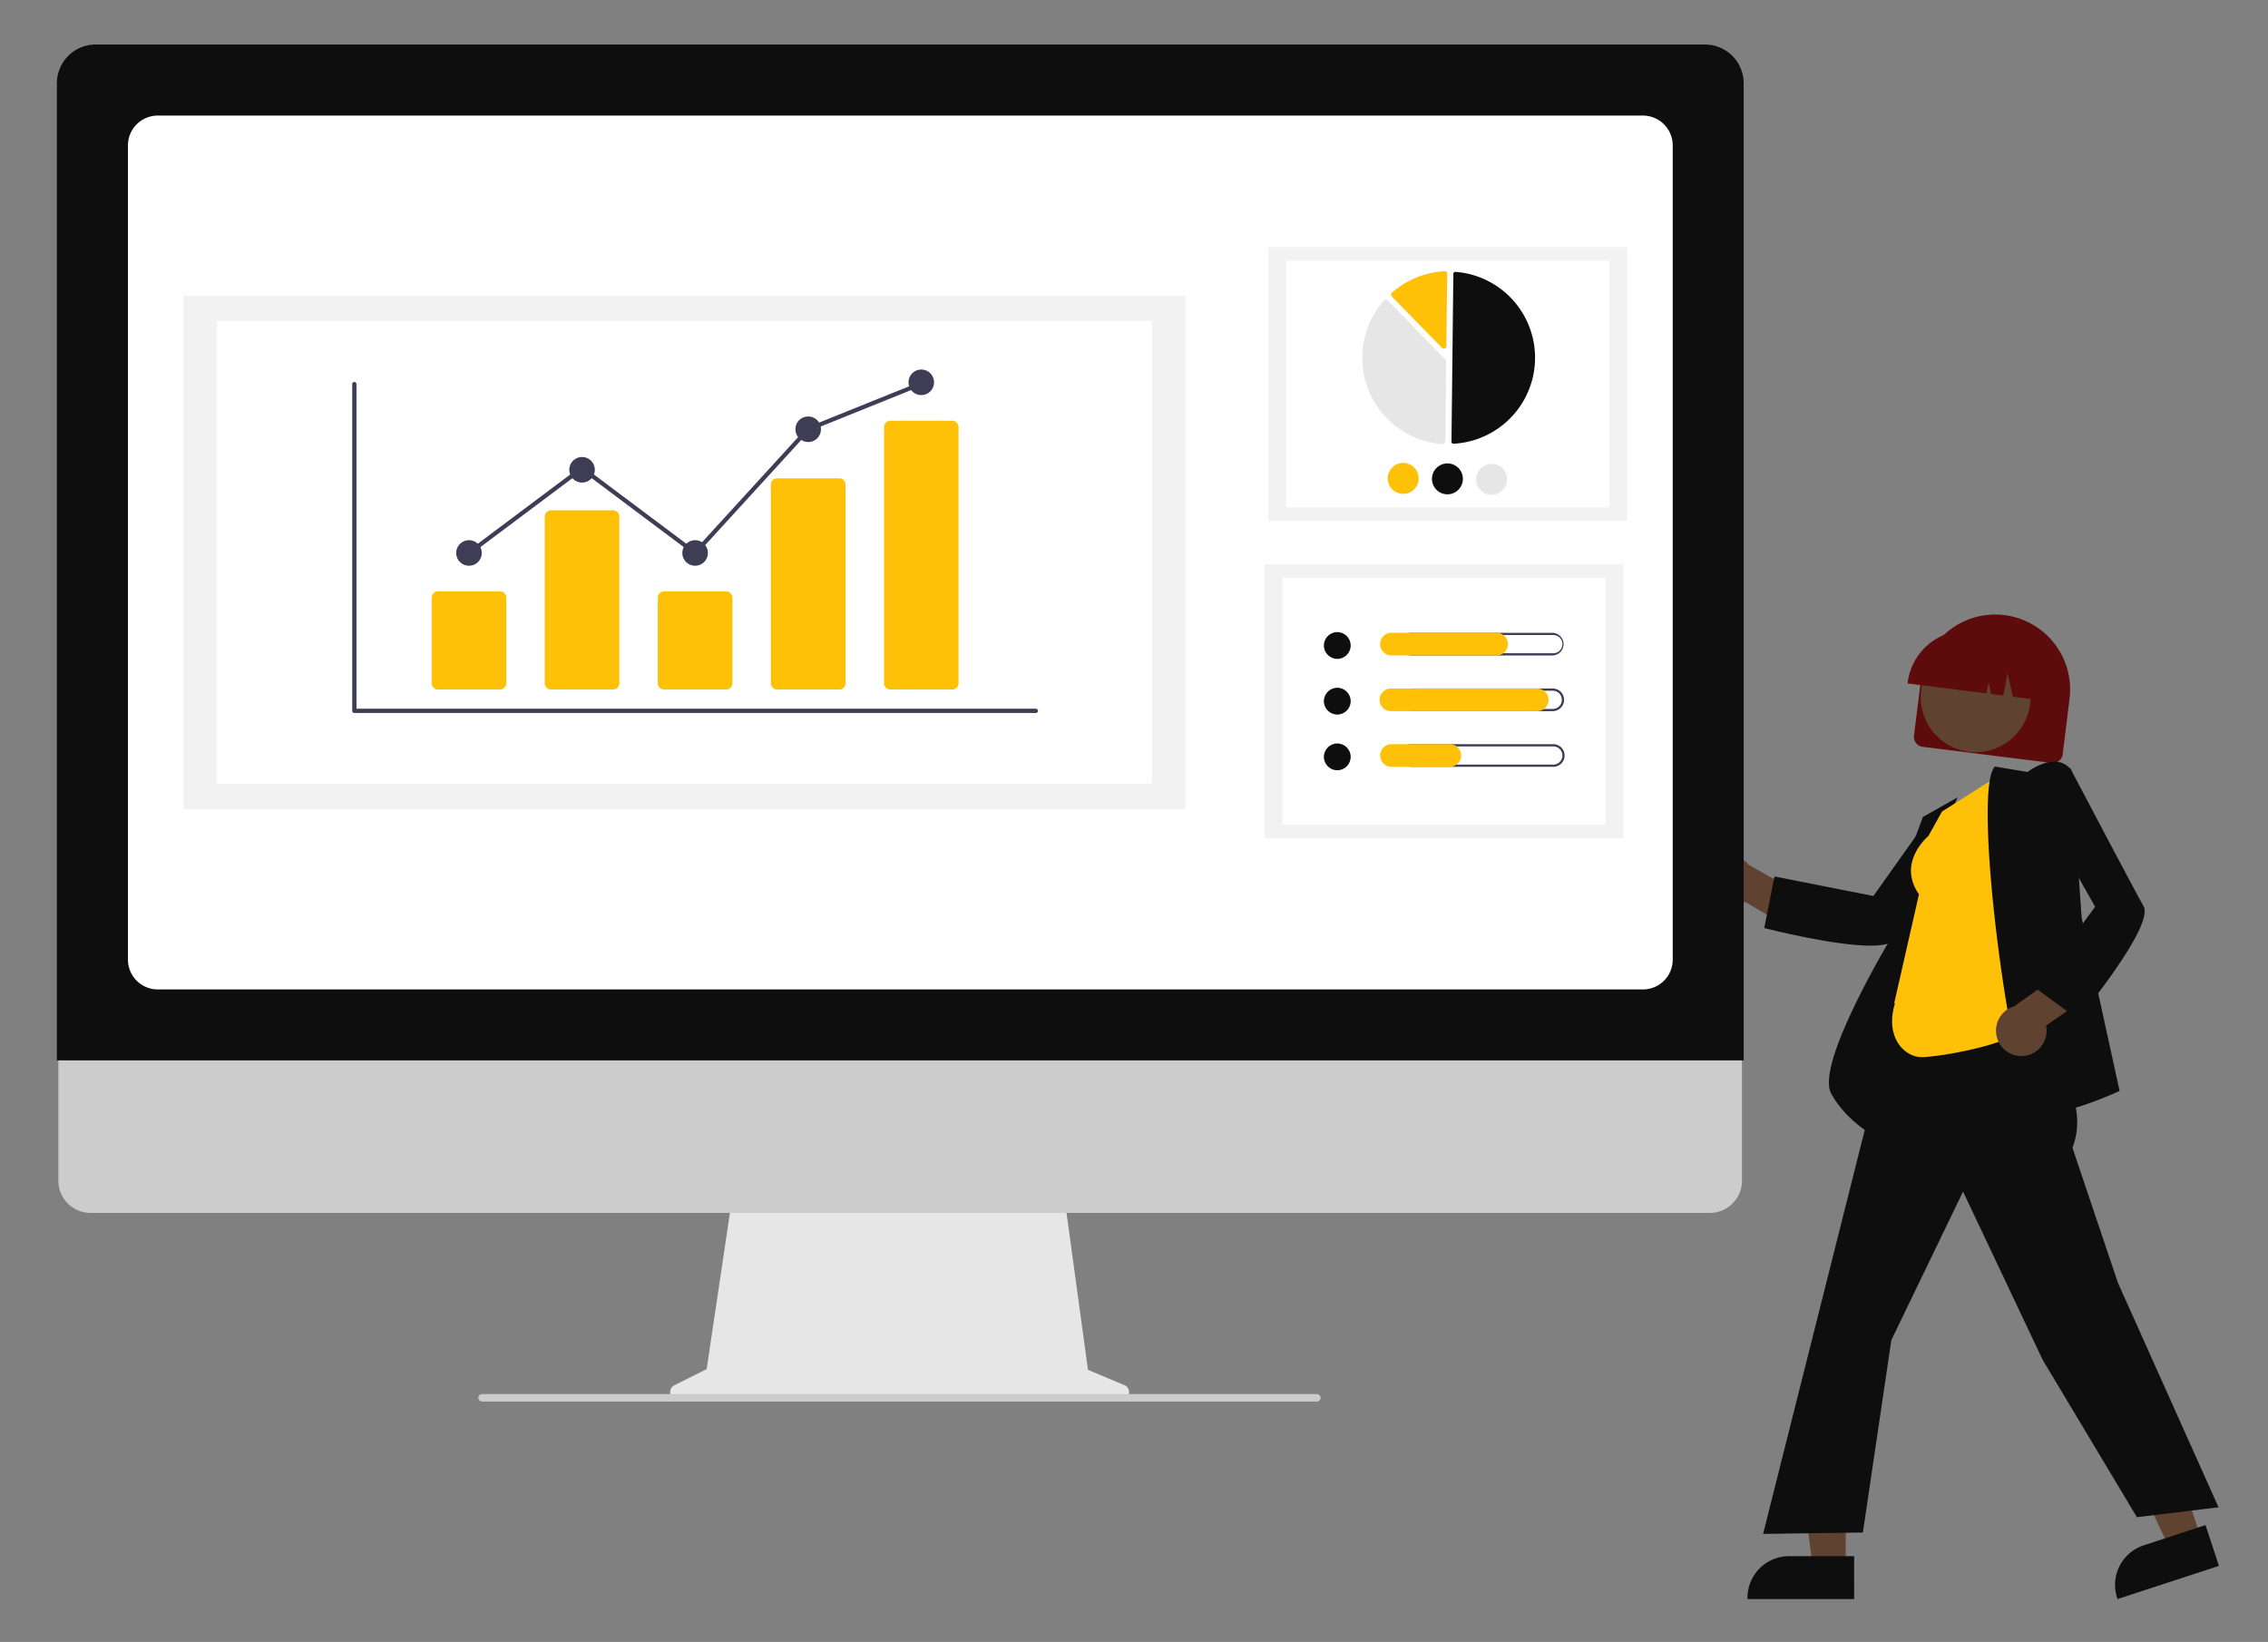 <svg id="Layer_1" data-name="Layer 1" xmlns="http://www.w3.org/2000/svg" viewBox="0 0 917 663.89"><rect x="0" y="0" width="917" height="663.89" fill="#808080" stroke="none"/><defs><style>.cls-1{fill:#5e0b0b;}.cls-2{fill:#5f422f;}.cls-3{fill:#0e0e0f;}.cls-4{fill:#ffc107;}.cls-5{fill:#e6e6e6;}.cls-6{fill:#ccc;}.cls-7{fill:#fff;}.cls-8{fill:#f2f2f2;}.cls-9{fill:#3f3d56;}</style></defs><title>undraw_data_trends_re_2cdy</title><path class="cls-1" d="M773.86,297.44l2.8-22.43a30.28,30.28,0,1,1,60.1,7.5L834,304.94a4,4,0,0,1-4.53,3.53h0l-52-6.49a4.08,4.08,0,0,1-3.6-4.51Z"/><circle class="cls-2" cx="798.79" cy="281.93" r="22.2"/><path class="cls-1" d="M771.33,275.92a24,24,0,0,1,26.74-20.81l4.48.56a24,24,0,0,1,20.81,26.74l-.06.45-9.48-1.18-2.1-9.46-1.78,9-4.9-.61-1-4.8-.89,4.53-31.82-4Z"/><path class="cls-2" d="M690.19,361.13a10.23,10.23,0,0,0,13.75,4.5l.06,0a10.77,10.77,0,0,0,1.52-1l20.17,11.81L735.81,366,707.1,349.67a10.29,10.29,0,0,0-16.91,11.46Z"/><path class="cls-3" d="M756.29,382.36c-14.88,0-41.06-6.66-42.51-7l-.45-.12,4.12-20.86,40,7.9,21.72-30.59,24.94-2.53-.7.91c-.32.43-32.47,42.75-37.47,49.84C764.66,381.68,761.05,382.36,756.29,382.36Z"/><path class="cls-3" d="M760.27,460.65l-.59-.29c-.13-.06-12.77-6.21-19.31-18.21s24-62.61,26.11-66.12V359.94l11-29.63,14-7.9-12,28Z"/><polygon class="cls-2" points="746.26 633.59 732.88 633.59 726.52 582.01 746.26 582.01 746.26 633.59"/><path class="cls-3" d="M749.67,646.55H706.55V646a16.79,16.79,0,0,1,16.78-16.79h26.34Z"/><polygon class="cls-2" points="889.89 621.87 877.18 626.03 855.08 579 873.83 572.86 889.89 621.87"/><path class="cls-3" d="M897.17,633.13l-41,13.42L856,646a16.79,16.79,0,0,1,10.73-21.17h0l25-8.2Z"/><path class="cls-3" d="M864,613.44,825.88,549.8l-32.18-68-29,60.06-11.5,77.78-40.35.56.16-.63,61.74-245.31,48.35,7.23-2.2,31.91,1.31,1.87c10.93,15.51,22.22,31.56,15.74,48.85l18.36,54.52L897,609.44Z"/><path class="cls-4" d="M777,427.44c-7,0-15-8-10.85-21.66l-.27-.19,10-44c-8.69-12.43,2.77-22.69,3.84-23.61l5.47-9.85,24.14-15.3L821.5,414.29l-.18.17C812.5,422.9,782.88,427.44,777,427.44Z"/><path class="cls-3" d="M826.43,450.34a11.86,11.86,0,0,1-2.85-.31c-.94-.23-2.46-1.43-4.81-9.07-9.33-30.4-20.35-121.86-12.35-130.81l.19-.21,13.15,2.19c1.09-.8,6.82-4.81,12.12-4.11a8,8,0,0,1,5.49,3.25l.09.12L841.65,371,857,441.11l-.37.17C855.74,441.69,836.58,450.34,826.43,450.34Z"/><path class="cls-2" d="M817.59,427a10.21,10.21,0,0,0,9.88-10.53v0a9.84,9.84,0,0,0-.22-1.79l19.25-13.26-5.2-13.66-26.92,19.11A10.28,10.28,0,0,0,817.59,427Z"/><path class="cls-3" d="M840.15,412.06,823,399.48l24.1-32.86L828.61,334l8.27-23.66.54,1c.25.47,25,47.53,29.26,55.07,4.48,7.84-25,43.76-26.23,45.28Z"/><path class="cls-5" d="M454.48,560l-14.59-6.14-10-73.15H296.57l-10.85,72.85-13.05,6.53a3.1,3.1,0,0,0,1.38,5.87H453.28a3.1,3.1,0,0,0,1.2-6Z"/><path class="cls-6" d="M691.37,490.41H36.54a13,13,0,0,1-12.94-13V385.1H704.32v92.34A13,13,0,0,1,691.37,490.41Z"/><path class="cls-3" d="M705,428.74H23V33.64A15.66,15.66,0,0,1,38.64,18H689.36A15.66,15.66,0,0,1,705,33.64Z"/><path class="cls-7" d="M664.27,400.06H63.73a12.07,12.07,0,0,1-12-12.05V58.73a12.06,12.06,0,0,1,12-12H664.27a12.07,12.07,0,0,1,12.05,12V388A12.06,12.06,0,0,1,664.27,400.06Z"/><path class="cls-6" d="M532.42,566.69H195a1.58,1.58,0,0,1-1.54-1.13,1.53,1.53,0,0,1,1.09-1.87h0a1.74,1.74,0,0,1,.39-.05H532.29a1.61,1.61,0,0,1,1.62,1.2,1.53,1.53,0,0,1-1.16,1.82Z"/><rect class="cls-8" x="512.86" y="99.91" width="145" height="110.77"/><rect class="cls-7" x="520.06" y="105.41" width="130.59" height="99.76"/><path class="cls-3" d="M587.65,179.41h.05a34.82,34.82,0,0,0,.78-69.49.82.82,0,0,0-.6.21.84.84,0,0,0-.26.58l-.76,67.9a.79.79,0,0,0,.78.8Z"/><path class="cls-5" d="M560.35,121.15a1.08,1.08,0,0,1,.72.31l23.37,23.91a1,1,0,0,1,.29.72l-.36,32.49a1,1,0,0,1-1.1,1,35,35,0,0,1-23.7-58.09,1,1,0,0,1,.74-.35Z"/><path class="cls-4" d="M584.12,109.65a1,1,0,0,1,.7.28,1.06,1.06,0,0,1,.31.75L584.8,140a1,1,0,0,1-1,1,1.08,1.08,0,0,1-.72-.31l-20.4-20.86a1,1,0,0,1,0-1.41l0,0h0A35.13,35.13,0,0,1,584,109.67Z"/><path class="cls-4" d="M573.61,193.49a6.26,6.26,0,1,1-6.2-6.32h0A6.27,6.27,0,0,1,573.61,193.49Z"/><path class="cls-3" d="M591.47,193.7a6.25,6.25,0,1,1-6.18-6.33h0a6.25,6.25,0,0,1,6.18,6.32Z"/><path class="cls-5" d="M609.34,193.9a6.26,6.26,0,1,1-6.19-6.33h0A6.26,6.26,0,0,1,609.34,193.9Z"/><rect class="cls-8" x="511.33" y="228.12" width="145" height="110.77"/><rect class="cls-7" x="518.54" y="233.62" width="130.59" height="99.76"/><circle class="cls-3" cx="540.69" cy="260.99" r="5.42"/><path class="cls-9" d="M627.81,256.77a3.68,3.68,0,1,1,.38,7.35H570.81a3.68,3.68,0,1,1-.38-7.35h57.38m0-.9h-57a4.58,4.58,0,1,0-.43,9.15h57.43a4.58,4.58,0,0,0,0-9.15Z"/><path class="cls-4" d="M605.31,265H562.38a4.58,4.58,0,0,1,0-9.15h42.94a4.58,4.58,0,0,1,0,9.15Z"/><circle class="cls-3" cx="540.69" cy="283.5" r="5.42"/><path class="cls-9" d="M627.81,279.28a3.68,3.68,0,0,1,0,7.36h-57a3.68,3.68,0,1,1,0-7.36h57m0-.9h-57a4.58,4.58,0,1,0,0,9.16h57a4.58,4.58,0,1,0,0-9.16Z"/><path class="cls-4" d="M621.52,287.54H562.38a4.58,4.58,0,0,1,0-9.16h59.15a4.58,4.58,0,1,1,0,9.16Z"/><circle class="cls-3" cx="540.69" cy="306.02" r="5.42"/><path class="cls-9" d="M627.81,301.8a3.68,3.68,0,1,1,.38,7.35,2.41,2.41,0,0,1-.38,0h-57a3.68,3.68,0,1,1-.38-7.35h57.38m0-.9h-57a4.58,4.58,0,1,0-.43,9.15h57.43a4.58,4.58,0,0,0,.43-9.15Z"/><path class="cls-4" d="M586.4,310.05h-24a4.58,4.58,0,0,1,0-9.15h24a4.58,4.58,0,0,1,0,9.15Z"/><rect class="cls-8" x="74.19" y="119.51" width="405.09" height="207.61"/><rect class="cls-7" x="87.69" y="129.82" width="378.09" height="186.98"/><path class="cls-9" d="M418.89,288.28H143.27a.86.86,0,0,1-.86-.86h0V155.31a.86.86,0,0,1,1.72,0h0V286.55H418.89a.87.87,0,0,1,0,1.73Z"/><path class="cls-4" d="M202.16,278.79H177.09a2.56,2.56,0,0,1-2.56-2.56V241.67a2.56,2.56,0,0,1,2.56-2.56h25.07a2.56,2.56,0,0,1,2.56,2.56v34.56A2.56,2.56,0,0,1,202.16,278.79Z"/><path class="cls-4" d="M247.87,278.79H222.8a2.58,2.58,0,0,1-2.56-2.56V208.89a2.58,2.58,0,0,1,2.56-2.56h25.07a2.56,2.56,0,0,1,2.56,2.56v67.34a2.56,2.56,0,0,1-2.56,2.56Z"/><path class="cls-4" d="M293.59,278.79H268.52a2.56,2.56,0,0,1-2.56-2.56V241.67a2.56,2.56,0,0,1,2.56-2.56h25.07a2.56,2.56,0,0,1,2.56,2.56v34.56A2.56,2.56,0,0,1,293.59,278.79Z"/><path class="cls-4" d="M339.3,278.79H314.24a2.5,2.5,0,0,1-2.56-2.44h0v-80.5a2.5,2.5,0,0,1,2.56-2.44H339.3a2.5,2.5,0,0,1,2.56,2.44h0v80.5a2.5,2.5,0,0,1-2.55,2.45Z"/><path class="cls-4" d="M385,278.79H360a2.56,2.56,0,0,1-2.56-2.56V172.67a2.56,2.56,0,0,1,2.56-2.56h25a2.56,2.56,0,0,1,2.56,2.56V276.23A2.56,2.56,0,0,1,385,278.79Z"/><circle class="cls-9" cx="189.62" cy="223.58" r="5.18"/><circle class="cls-9" cx="235.34" cy="189.95" r="5.18"/><circle class="cls-9" cx="281.05" cy="223.58" r="5.18"/><circle class="cls-9" cx="326.77" cy="173.56" r="5.18"/><circle class="cls-9" cx="372.49" cy="154.58" r="5.18"/><polygon class="cls-9" points="281.16 224.74 235.34 190.42 190.14 224.28 189.11 222.9 235.34 188.26 280.94 222.43 326.27 172.83 326.45 172.76 372.16 154.34 372.81 155.94 327.27 174.28 281.16 224.74"/></svg>